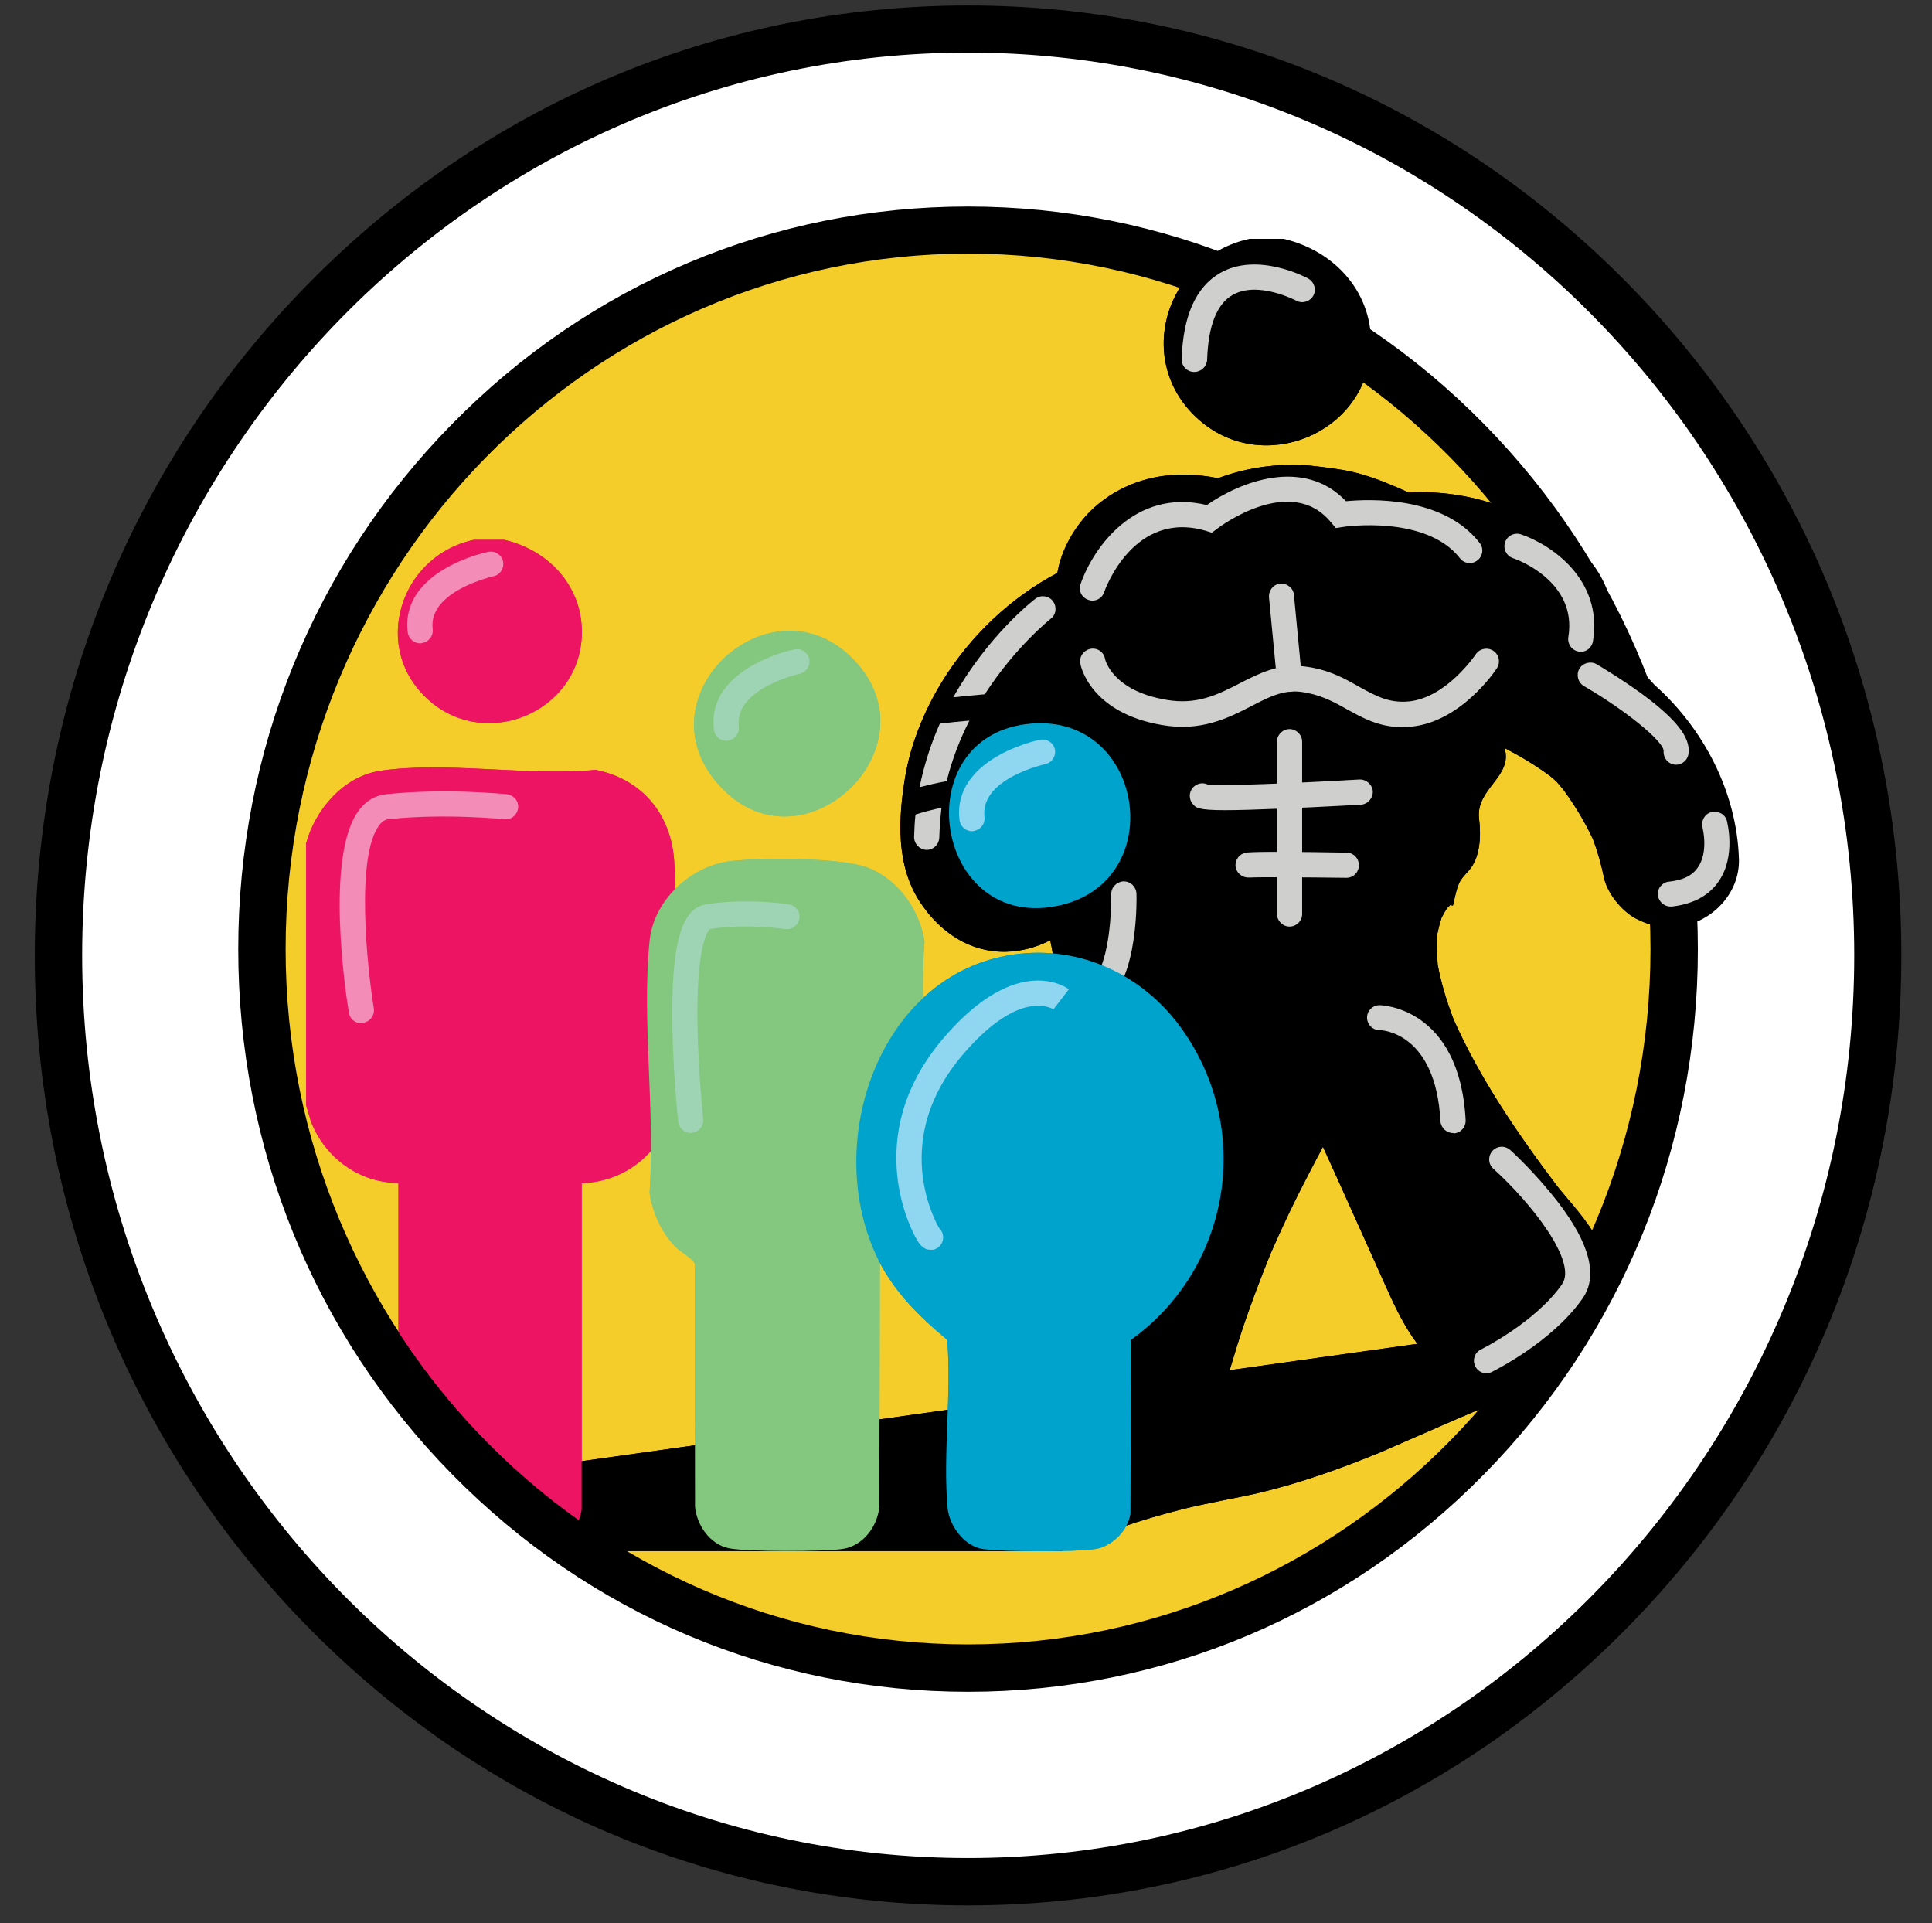 <?xml version="1.0" encoding="utf-8"?>
<!-- Generator: Adobe Illustrator 29.1.0, SVG Export Plug-In . SVG Version: 9.03 Build 55587)  -->
<svg version="1.1" id="Layer_1" xmlns="http://www.w3.org/2000/svg" xmlns:xlink="http://www.w3.org/1999/xlink" x="0px" y="0px"
	 viewBox="0 0 705.5 702.2" style="enable-background:new 0 0 705.5 702.2;" xml:space="preserve">
<rect x="0" y="0" width="705.5" height="702.2" fill="#333333" stroke="none"/>
<style type="text/css">
	.Drop_x0020_Shadow{fill:none;}
	.Round_x0020_Corners_x0020_2_x0020_pt{fill:#FFFFFF;stroke:#000000;stroke-miterlimit:10;}
	.Live_x0020_Reflect_x0020_X{fill:none;}
	.Bevel_x0020_Soft{fill:url(#SVGID_1_);}
	.Dusk{fill:#FFFFFF;}
	.Foliage_GS{fill:#FFDD00;}
	.Pompadour_GS{fill-rule:evenodd;clip-rule:evenodd;fill:#44ADE2;}
	.st0{fill:#F5CD2A;}
	.st1{fill:#CFCFCE;}
	.st2{fill:#ED1463;}
	.st3{fill:#F38DB7;}
	.st4{fill:#84C77F;}
	.st5{fill:#9ED4B4;}
	.st6{fill:#00A3CC;}
	.st7{fill:#8FD6F1;}
	.st8{fill:#FFFFFF;}
	.st9{clip-path:url(#SVGID_00000146488947297054680810000001116747084442157699_);}
	.st10{fill:#E58B6B;}
	.st11{fill:none;stroke:#FEE777;stroke-width:20;stroke-linecap:round;stroke-miterlimit:10;}
	.st12{fill:none;stroke:#48C5DF;stroke-width:20;stroke-linecap:round;stroke-miterlimit:10;}
	.st13{fill:#FEE777;}
	.st14{fill:none;stroke:#F27992;stroke-width:16;stroke-linecap:round;stroke-miterlimit:10;}
	.st15{fill:#FFFFFF;stroke:#000000;stroke-width:15;stroke-miterlimit:10;}
	.st16{clip-path:url(#SVGID_00000112620808172434183260000005387262828779021744_);}
	.st17{fill:#E95728;}
	.st18{fill:#6CBE45;}
	.st19{fill:#7A51A1;}
	.st20{fill:#48C5DF;}
	.st21{fill:#424EA1;}
	.st22{fill:#C24097;}
	.st23{fill:#E8E8E8;}
	.st24{fill:#E8E8E8;stroke:#FFFFFF;stroke-width:30;stroke-linecap:round;stroke-miterlimit:10;}
	.st25{clip-path:url(#SVGID_00000127019830533529551860000009217175927728559538_);}
	.st26{fill:#FBCAB3;}
	.st27{fill:#EADDA8;}
	.st28{fill:#ECE8A0;}
	.st29{fill:#E53839;}
	.st30{fill:#F2D6E7;}
	.st31{fill:#FBD3BF;}
	.st32{fill:#E43E40;}
	.st33{fill:#DA363A;}
	.st34{fill:#F7BEAB;}
	.st35{fill:#FBD3CE;}
	.st36{fill:#FBD4C4;}
	.st37{fill:#BF92C2;}
	.st38{fill:#E33F47;}
	.st39{fill:#F7B7A8;}
	.st40{fill:#60181E;}
	.st41{fill:#791318;}
	.st42{fill:#AA78B4;}
	.st43{fill:#B088BE;}
	.st44{fill:#F0B3A5;}
	.st45{fill:#F4A6A3;}
	.st46{fill:#B87EB6;}
	.st47{fill:#9967AB;}
	.st48{fill:#647262;}
	.st49{fill:none;}
	.st50{fill:#EFEFEF;}
	.st51{fill:#F1EA96;}
	.st52{fill:#F6C259;}
	.st53{fill:#FBB040;}
	.st54{clip-path:url(#SVGID_00000089539662994326843320000013483152090596779139_);}
</style>
<linearGradient id="SVGID_1_" gradientUnits="userSpaceOnUse" x1="-2857.697" y1="2199.998" x2="-2856.99" y2="2200.705">
	<stop  offset="0" style="stop-color:#DEDFE3"/>
	<stop  offset="0.174" style="stop-color:#D8D9DD"/>
	<stop  offset="0.352" style="stop-color:#C9CACD"/>
	<stop  offset="0.532" style="stop-color:#B4B5B8"/>
	<stop  offset="0.714" style="stop-color:#989A9C"/>
	<stop  offset="0.895" style="stop-color:#797C7E"/>
	<stop  offset="1" style="stop-color:#656B6C"/>
</linearGradient>
<g>
	<g>
		<g>
			<ellipse class="st0" cx="353.5" cy="346.6" rx="257.8" ry="262.6"/>
		</g>
		<g>
			<path d="M353.5,614.9c-70.4,0-136.6-27.9-186.4-78.6c-49.8-50.7-77.2-118-77.2-189.7s27.4-139,77.2-189.7
				c49.8-50.7,116-78.6,186.4-78.6s136.6,27.9,186.4,78.6c49.8,50.7,77.2,118,77.2,189.7s-27.4,139-77.2,189.7
				C490.1,586.9,423.9,614.9,353.5,614.9z M353.5,89.8c-139,0-252.1,115.2-252.1,256.8c0,141.6,113.1,256.8,252.1,256.8
				s252.1-115.2,252.1-256.8C605.6,205,492.5,89.8,353.5,89.8z"/>
		</g>
	</g>
	<g>
		<g>
			<g>
				<g>
					<g>
						<g>
							<path d="M156.9,541.3c2.4,1.4,4.8,2.8,7.1,4.3c8.1,5.2,16.6,11.9,21,20.7h202.6c14.2-6.5,29.2-11.5,44.3-15.3
								c9.2-2.3,18.5-3.8,27.7-5.9c15.2-3.6,30-8.9,44.4-14.8c18.3-7.9,36.5-16.2,55.1-23.4c2.8-3.6,6-7,9.3-10.1
								c0.7-0.7,1.5-1.5,2.3-2.2c0.1-0.3,0.3-0.5,0.4-0.8c1.6-2.9,3.1-5.8,4.5-8.8c0.5-0.9,0.9-1.8,1.4-2.7L156.9,541.3z"/>
						</g>
					</g>
					<g>
						<g>
							<path d="M438.2,153.6c23.3,20,60.5,4.7,62.4-26.1c1.2-20.2-12.9-35.9-31.9-40.3h-12.4C425.5,93.8,413.5,132.4,438.2,153.6z"
								/>
						</g>
						<g>
							<path d="M558.7,507c0.1,0,0.2-0.1,0.3-0.1c2.8-3.6,6-7,9.3-10.1c0.7-0.7,1.5-1.5,2.3-2.2c0.1-0.3,0.3-0.5,0.4-0.8
								c1.6-2.9,3.1-5.8,4.5-8.8c0.7-1.5,1.4-2.9,2.2-4.4c0.1-0.2,0.2-0.4,0.3-0.6c0.1-0.2,0.2-0.5,0.3-0.8c1.1-3.2,2.3-6.3,3.3-9.5
								c1.3-4.1,2.6-8.3,3.9-12.4c-0.6-1.6-1.4-3.2-2.2-4.7c-3.7-7.1-9.5-13.1-14.5-19.3c-14.4-19-28.3-39.3-38-61.1
								c-2.5-6.5-4.5-13.1-5.8-19.9c-0.3-3.8-0.4-7.7-0.1-11.5c0.4-1.9,0.9-3.8,1.5-5.7c0.6-1.2,1.3-2.4,2-3.5
								c0.4-0.4,0.8-0.8,1.2-1.2c0.3,0,0.9,0.4,1,0.1c1.9-8.4,1.9-8.4,5.7-12.6c4.2-4.6,4.6-12.5,3.8-19c-1.3-11,12.5-15.3,9.3-25.8
								c5.8,3,11.3,6.3,16.6,10.2c0.8,0.7,1.7,1.4,2.5,2.2c0.8,0.9,1.5,1.8,2.3,2.7c4.2,5.7,7.9,11.8,10.9,18.2
								c1.7,4.5,3,9.2,4,13.9c1.1,5.7,6.5,12.3,11.5,15c5.1,2.7,10.3,3.7,16,3c11.9-1.6,22.2-12.1,21.8-24.7
								c-0.8-24.4-12.8-47.5-30.9-63.6c-5-5.7-10.4-11.2-15.9-16.3c1-4.8,1-9.7-0.3-14.8c-1.6-6.5-5.4-12.8-10.3-17.3
								c-7.8-7.2-17.2-11.7-26.9-15.7c-11.5-4.7-24-6.7-36.4-6.1c0,0,0,0,0,0c-5.3-2.4-10.7-4.7-16.3-6.4
								c-5.5-1.7-11.2-2.4-16.9-3.1c-12.2-1.5-24.8,0-36.3,4.3c-4.1-0.8-8.2-1.3-12.4-1.3c-12.1-0.1-23.6,3.8-32.7,11.9
								c-6.3,5.6-11.6,14.2-13.3,22.6c-0.1,0.5-0.2,0.9-0.3,1.4c-17.2,9.1-31.9,23.1-42.1,39.7c-6.5,10.6-11.5,22.8-13.5,35
								c-2.5,15.2-3.4,32.3,5.7,45.8c7.1,10.6,17.8,18,31,17.8c5.6-0.1,11.3-1.6,16.3-4.2c0.7,3,1.1,6.1,1.6,9.2c1,7,1.9,14,2.9,21
								c1.7,12.5,3.5,24.9,5.2,37.4c1.4,11.1,2.4,22.2,1.4,33.4c-1.2,6.4-3.3,12.4-5.7,18.4c-3.9,9-8.2,18.2-9.8,27.9
								c-1.4,8.6-1.6,15.7,0.1,24.4c0.8,3.9,2.5,7.6,4.1,11.1c4.1,9.2,14,13.4,23.5,14c15,0.9,28.1-9.4,35-21.9
								c5.3-9.4,7.7-20.1,11-30.2c3.3-10.2,7.1-20.2,11.1-30.1c4.3-9.9,8.9-19.6,13.9-29.1c1.7-3.3,3.5-6.7,5.3-10.1
								c2,4.3,3.9,8.7,5.9,13c5.6,12.5,11.2,24.9,16.8,37.4c5.8,13,12.4,26.7,25.6,33.7C539.8,507,549.6,508.5,558.7,507z
								 M385.2,288.8c-1.4,0.1-2.9,0.2-4.3,0.4c0.6-2.3,1.4-4.6,2.2-6.9c0.9-1.8,1.8-3.7,2.8-5.4c0.4,1.3,1,2.5,1.6,3.6
								C386.7,283.3,385.9,286,385.2,288.8z M389,286.8c0.3-1,0.6-2,0.8-2.9c0.5,0.5,0.9,1,1.4,1.5
								C390.6,285.9,389.8,286.3,389,286.8z M391.4,289c0.8-0.5,1.6-1,2.4-1.6c1.6,1.2,3.4,2.1,5.1,3.1c0,0,0,0.1,0,0.1
								C396.5,289.9,394,289.3,391.4,289z"/>
						</g>
					</g>
					<g>
						<g>
							<path class="st1" d="M436.1,135.8c-0.1,0-0.1,0-0.2,0c-2.5-0.1-4.5-2.2-4.4-4.7c0.5-15.8,5.2-26.3,14-31.4
								c13.7-7.9,31.5,1.6,32.2,2c2.2,1.2,3.1,4,1.9,6.2c-1.2,2.2-4,3.1-6.2,1.9c-0.2-0.1-14.1-7.4-23.3-2.1
								c-5.8,3.3-8.9,11.3-9.3,23.7C440.6,133.9,438.6,135.8,436.1,135.8z"/>
						</g>
						<g>
							<path class="st1" d="M398.9,219.3c-0.5,0-1-0.1-1.5-0.3c-2.4-0.8-3.7-3.4-2.8-5.8c4.5-13,19.8-35.1,46.1-28.8
								c12-8.4,35.3-17.7,50.8-1.4c8.5-0.8,35.4-2,48.8,15.2c1.6,2,1.2,4.9-0.8,6.4c-2,1.6-4.9,1.2-6.4-0.8
								c-12.4-15.9-42.4-11.5-42.7-11.4l-2.6,0.4l-1.7-2c-14.6-18-40.6,1.4-41.7,2.3l-1.9,1.4l-2.2-0.7
								c-26.2-7.7-36.7,21.2-37.1,22.4C402.6,218.1,400.8,219.3,398.9,219.3z"/>
						</g>
						<g>
							<path class="st1" d="M512.1,265.5c-8.4,0-14.4-3.3-20.2-6.5c-5.1-2.9-10-5.5-16.9-6.4c-6.4-0.8-11.9,2-18.2,5.3
								c-8.6,4.4-18.4,9.3-32.6,6.8c-26.1-4.5-29.6-21.6-29.7-22.4c-0.5-2.5,1.2-4.9,3.7-5.4c2.5-0.5,4.9,1.2,5.3,3.6
								c0.1,0.6,2.9,11.7,22.3,15c11.3,2,18.9-1.9,26.9-6c7-3.6,14.3-7.3,23.4-6.2c8.8,1,14.9,4.4,20.3,7.5c6,3.3,10.8,6,18.1,5.3
								c13.8-1.4,24.3-17.1,24.4-17.2c1.4-2.1,4.2-2.7,6.4-1.3c2.1,1.4,2.7,4.2,1.3,6.4c-0.5,0.8-13,19.5-31.2,21.3
								C514.3,265.4,513.2,265.5,512.1,265.5z"/>
						</g>
						<g>
							<path class="st1" d="M470.9,338.3c-2.5,0-4.6-2.1-4.6-4.6v-62.9c0-2.5,2.1-4.6,4.6-4.6s4.6,2.1,4.6,4.6v62.9
								C475.5,336.3,473.4,338.3,470.9,338.3z"/>
						</g>
						<g>
							<path class="st1" d="M447.3,295.8c-9.9,0-10.6-0.9-11.8-2.3c-1.6-2-1.3-4.9,0.7-6.5c1.4-1.1,3.2-1.3,4.7-0.6
								c4.6,0.7,31.5-0.4,55.5-1.8c2.5-0.1,4.7,1.8,4.9,4.3c0.1,2.5-1.8,4.7-4.3,4.9c-0.1,0-14.2,0.8-28.3,1.4
								C458.8,295.6,452,295.8,447.3,295.8z M442.7,287.8C442.7,287.8,442.7,287.8,442.7,287.8C442.7,287.8,442.7,287.8,442.7,287.8
								z"/>
						</g>
						<g>
							<path class="st1" d="M455.8,320.4c-1.9,0-3.7-1.2-4.4-3.1c-0.8-2.4,0.5-5,2.9-5.8c0.8-0.3,2.3-0.8,37.4-0.2
								c2.5,0,4.6,2.1,4.5,4.7c0,2.5-2.1,4.6-4.7,4.5c-15.2-0.2-32.4-0.3-34.9-0.1C456.4,320.4,456.1,320.4,455.8,320.4z
								 M457.3,320.1C457.3,320.1,457.3,320.1,457.3,320.1C457.3,320.1,457.3,320.1,457.3,320.1z"/>
						</g>
						<g>
							<path class="st1" d="M577.2,238c-0.2,0-0.5,0-0.7-0.1c-2.5-0.4-4.2-2.8-3.8-5.3c3.4-20.5-19.2-28.5-20.2-28.8
								c-2.4-0.8-3.7-3.4-2.9-5.8c0.8-2.4,3.4-3.7,5.8-2.9c10.7,3.6,30,16.3,26.3,39C581.3,236.4,579.4,238,577.2,238z"/>
						</g>
						<g>
							<g>
								<path class="st1" d="M384.5,219.5c-1.5-2-4.4-2.4-6.4-0.9c-1.1,0.8-17.5,13.7-30,36c3.8-0.4,7.7-0.8,11.5-1.1
									c11.2-17.4,23.9-27.4,24.1-27.6C385.7,224.4,386,221.5,384.5,219.5z"/>
							</g>
							<g>
								<path class="st1" d="M345.7,285.2c2-8.1,4.9-15.4,8.3-22.1c-3.6,0.3-7.2,0.7-10.8,1.1c-3.1,7-5.7,14.8-7.4,23.2
									C339,286.6,342.3,285.8,345.7,285.2z"/>
							</g>
							<g>
								<path class="st1" d="M334.3,297.4c-0.3,2.7-0.4,5.4-0.5,8.2c0,2.5,2,4.6,4.5,4.7c0,0,0.1,0,0.1,0c2.5,0,4.5-2,4.6-4.5
									c0.1-3.7,0.4-7.3,0.8-10.9C340.6,295.6,337.4,296.4,334.3,297.4z"/>
							</g>
						</g>
						<g>
							<path class="st1" d="M403.8,363.9c-0.9,0-1.9-0.3-2.7-0.9c-2-1.5-2.5-4.4-1-6.4c5-6.8,5.8-24,5.7-30.1
								c-0.1-2.5,2-4.6,4.5-4.7c2.6,0,4.6,2,4.7,4.5c0.1,2.5,0.3,25.1-7.5,35.7C406.6,363.2,405.2,363.9,403.8,363.9z"/>
						</g>
						<g>
							<path class="st1" d="M612.1,279.2c-0.2,0-0.3,0-0.5,0c-2.5-0.3-4.3-2.5-4.1-5.1c-0.2-3.6-14.1-14.9-29.1-23.6
								c-2.2-1.3-2.9-4.1-1.7-6.3c1.3-2.2,4.1-2.9,6.3-1.7c0.3,0.2,8.4,4.9,16.5,10.8c12.5,9.2,17.8,15.9,17.1,21.7
								C616.4,277.4,614.4,279.2,612.1,279.2z"/>
						</g>
						<g>
							<path class="st1" d="M610,331c-2.3,0-4.3-1.8-4.6-4.1c-0.3-2.5,1.6-4.8,4.1-5c5-0.5,8.5-2.2,10.5-5.2
								c4-5.7,1.7-14.5,1.7-14.6c-0.6-2.4,0.8-5,3.3-5.6c2.4-0.6,5,0.8,5.6,3.2c0.1,0.5,3.4,12.9-3,22.1c-3.6,5.3-9.4,8.3-17.1,9.2
								C610.3,331,610.2,331,610,331z"/>
						</g>
						<g>
							<path class="st1" d="M530.6,413.7c-2.4,0-4.4-1.9-4.6-4.3c-1.7-32.5-21.4-33.3-22.3-33.3c-2.5,0-4.5-2.1-4.5-4.6
								c0-2.5,2.1-4.5,4.6-4.5c0.3,0,29.2,0.5,31.4,42c0.1,2.5-1.8,4.7-4.3,4.8C530.8,413.7,530.7,413.7,530.6,413.7z"/>
						</g>
						<g>
							<path class="st1" d="M542.8,501.4c-1.7,0-3.3-0.9-4.1-2.6c-1.1-2.3-0.2-5,2.1-6.1c0.2-0.1,19.8-9.8,29.6-23.8
								c5.7-8.2-11.2-29.6-25.1-42.2c-1.9-1.7-2-4.6-0.3-6.5c1.7-1.9,4.6-2,6.5-0.3c0.4,0.3,9.5,8.7,17.4,19
								c11.7,15.2,14.7,27.1,9,35.2c-11.2,16-32.2,26.3-33.1,26.8C544.2,501.2,543.5,501.4,542.8,501.4z"/>
						</g>
						<g>
							<path class="st1" d="M470.9,252.6c-2.3,0-4.3-1.8-4.6-4.2l-2.9-30.3c-0.2-2.5,1.6-4.8,4.1-5c2.5-0.2,4.8,1.6,5,4.1l2.9,30.3
								c0.2,2.5-1.6,4.8-4.1,5C471.2,252.6,471,252.6,470.9,252.6z"/>
						</g>
					</g>
				</g>
				<g>
					<g>
						<g>
							<g>
								<path class="st2" d="M111.8,307.9c3.3-12.3,13.6-24.3,26.7-26.4c23.6-3.7,54.6,2,79-0.4c16.9,3.3,27.6,16.2,28.7,33.4
									c1.8,28-1.4,58.1-0.1,86.4c-2.1,17.6-15.9,30.5-33.7,31.1l0,119c-0.7,6.7-7,13.8-13.8,14.5c-8.1,0.9-32,1-40-0.1
									c-6.7-0.9-12.8-7.6-13.1-14.4l0-119.1c-14.3,0-27-9.3-32-22.6l-1.7-5.7V307.9z"/>
							</g>
							<g>
								<path class="st2" d="M184.1,197.1c16.9,3.9,29.4,17.9,28.3,35.8c-1.7,27.3-34.7,40.9-55.4,23.1
									c-21.9-18.8-11.2-53.1,16.1-58.9H184.1z"/>
							</g>
						</g>
						<g>
							<path class="st3" d="M153.5,234.9c-2.3,0-4.3-1.7-4.6-4c-2.8-22.4,28.1-29.2,29.4-29.4c2.5-0.5,4.9,1.1,5.4,3.5
								c0.5,2.5-1.1,4.9-3.5,5.4l0,0c-0.2,0.1-23.9,5.3-22.2,19.3c0.3,2.5-1.5,4.8-4,5.1C153.9,234.9,153.7,234.9,153.5,234.9z"/>
						</g>
						<g>
							<path class="st3" d="M131.9,373.6c-2.2,0-4.2-1.6-4.5-3.9c-1-5.8-8.9-57.3,3.7-73.9c2.6-3.4,5.9-5.4,9.8-5.8
								c21.5-2.3,43.3-0.1,44.2,0c2.5,0.3,4.4,2.5,4.1,5c-0.3,2.5-2.5,4.4-5,4.1c-0.2,0-21.8-2.2-42.3,0c-0.8,0.1-2.1,0.4-3.4,2.2
								c-8.7,11.4-4.4,52.1-2,66.8c0.4,2.5-1.3,4.9-3.8,5.3C132.4,373.6,132.2,373.6,131.9,373.6z"/>
						</g>
					</g>
					<g>
						<g>
							<g>
								<path class="st4" d="M266.8,314.4c10.9-1.3,40.8-1.4,50.4,2.5c10.9,4.4,18.6,15.3,20.4,26.8c-2.3,29.3,3.3,63.9,0,92.6
									c-1.2,10.3-8.1,18.8-16.3,24.6l-0.2,89.4c-0.8,7.3-6.1,14.3-13.7,15.3c-6.7,0.9-35,1-41.2-0.3c-6.9-1.4-11.7-8.3-12.4-15.1
									l-0.1-88.7c-0.3-1.7-5.2-4.4-7.1-6.3c-5.1-5.3-8.3-12.4-9.4-19.7c2.1-29.4-2.9-63,0-91.9
									C238.6,328.8,252.1,316.2,266.8,314.4z"/>
							</g>
							<g>
								<path class="st4" d="M311.5,240.6c31.7,32.4-19.7,80.2-49.6,45.3C233.9,253.4,281.8,210.3,311.5,240.6z"/>
							</g>
						</g>
						<g>
							<path class="st5" d="M265.3,270.5c-2.3,0-4.3-1.7-4.6-4c-2.8-22.4,28.1-29.2,29.4-29.4c2.5-0.5,4.9,1.1,5.4,3.5
								c0.5,2.5-1.1,4.9-3.5,5.4l0,0c-0.2,0.1-23.9,5.3-22.2,19.3c0.3,2.5-1.5,4.8-4,5.1C265.6,270.5,265.4,270.5,265.3,270.5z"/>
						</g>
						<g>
							<path class="st5" d="M252.3,413.7c-2.3,0-4.3-1.7-4.6-4.1c-0.1-0.7-2-18.4-2.2-36.8c-0.3-28.4,3.4-41.2,12.3-42.6
								c14.7-2.4,29.6-0.1,30.3,0c2.5,0.4,4.2,2.7,3.8,5.2c-0.4,2.5-2.7,4.2-5.2,3.8c-0.3,0-14.2-2.1-27.4,0c0,0-5.1,3-4.6,35.2
								c0.3,17.3,2.1,34,2.1,34.1c0.3,2.5-1.5,4.8-4.1,5.1C252.6,413.7,252.5,413.7,252.3,413.7z"/>
						</g>
					</g>
					<g>
						<g>
							<g>
								<path class="st6" d="M372.6,348.2c24.3-2.5,46.7,9.2,60.1,29.1c24.8,36.6,16.1,86.2-19.7,111.9l-0.2,63.4
									c-0.8,6.1-6.8,12.1-13,13c-7.6,1.1-33.1,1-40.7,0c-6.9-0.9-12.5-8.5-13.1-15.2c-1.7-19.5,1.5-41.4-0.1-61.2
									c-10-8.3-19.2-17.3-25.1-29.1C299.5,417.3,321.4,353.5,372.6,348.2z"/>
							</g>
							<g>
								<path class="st6" d="M376.5,264.2c41.1-3.5,50.5,56.6,11.2,66.2C340.9,341.7,329.8,268.2,376.5,264.2z"/>
							</g>
						</g>
						<g>
							<path class="st7" d="M355,303.5c-2.3,0-4.3-1.7-4.6-4c-2.8-22.4,28.1-29.2,29.4-29.4c2.5-0.5,4.9,1.1,5.4,3.5
								c0.5,2.5-1.1,4.9-3.5,5.4c-0.4,0.1-23.9,5.3-22.2,19.3c0.3,2.5-1.5,4.8-4,5.1C355.4,303.5,355.2,303.5,355,303.5z"/>
						</g>
						<g>
							<path class="st7" d="M339.7,456.3c-2.7,0-4.1-2.4-4.8-3.5c-0.9-1.5-21.8-37.3,9.9-74.1c26.8-31.1,44.7-18.1,45.5-17.5
								l-5.6,7.3l0.1,0.1c-0.5-0.3-12.2-8-33,16.2c-26.7,31-10.6,60.6-8.8,63.7c1,0.9,1.5,2.3,1.4,3.7c-0.2,2-1.6,3.6-3.6,4.1
								C340.4,456.3,340,456.3,339.7,456.3z"/>
						</g>
					</g>
				</g>
			</g>
		</g>
		<g>
			<path class="st8" d="M353.5,10.6C170.1,10.6,21.3,162,21.3,348.8s148.7,338.2,332.2,338.2s332.2-151.4,332.2-338.2
				S536.9,10.6,353.5,10.6z M353.5,609.1c-142.4,0-257.8-117.5-257.8-262.6S211.1,84,353.5,84c142.4,0,257.8,117.5,257.8,262.6
				S495.9,609.1,353.5,609.1z"/>
			<path d="M353.5,695.7c-91.1,0-176.6-36.1-241-101.6c-64.3-65.5-99.8-152.6-99.8-245.2s35.4-179.7,99.8-245.2
				C176.9,38.1,262.4,2,353.5,2s176.6,36.1,241,101.6c64.3,65.5,99.8,152.6,99.8,245.2S658.8,528.5,594.5,594
				C530.1,659.6,444.6,695.7,353.5,695.7z M353.5,19.2C175.1,19.2,30,167.1,30,348.8s145.1,329.6,323.5,329.6
				s323.6-147.9,323.6-329.6S531.9,19.2,353.5,19.2z M353.5,617.7c-71.2,0-138.1-28.2-188.5-79.5C114.7,487,87,419,87,346.6
				s27.7-140.5,78-191.7c50.3-51.3,117.3-79.5,188.5-79.5c71.2,0,138.1,28.2,188.5,79.5c50.3,51.2,78,119.3,78,191.7
				S592.3,487,542,538.2C491.6,589.5,424.7,617.7,353.5,617.7z M353.5,92.6c-137.4,0-249.2,113.9-249.2,253.9
				s111.8,253.9,249.2,253.9s249.2-113.9,249.2-253.9S490.9,92.6,353.5,92.6z"/>
		</g>
		<g>
			<defs>
				<path id="SVGID_00000052823515973054165000000017243392597532667571_" d="M109.8,85.2v483.1h527.4V85.2H109.8z M187.2,567.3
					c-2.8,0.1-5.8,0.1-8.8,0.1c-8.8,0-16.2-0.3-19.9-0.8c-7.2-1-13.6-8-13.9-15.4l0-66.3c21.7,33.9,51.1,62.3,85.8,82.4H187.2z"/>
			</defs>
			<clipPath id="SVGID_00000102512848300671659200000010203435166104837813_">
				<use xlink:href="#SVGID_00000052823515973054165000000017243392597532667571_"  style="overflow:visible;"/>
			</clipPath>
			<g style="clip-path:url(#SVGID_00000102512848300671659200000010203435166104837813_);">
				<g>
					<g>
						<g>
							<path d="M156.9,541.3c2.4,1.4,4.8,2.8,7.1,4.3c8.1,5.2,16.6,11.9,21,20.7h202.6c14.2-6.5,29.2-11.5,44.3-15.3
								c9.2-2.3,18.5-3.8,27.7-5.9c15.2-3.6,30-8.9,44.4-14.8c18.3-7.9,36.5-16.2,55.1-23.4c2.8-3.6,6-7,9.3-10.1
								c0.7-0.7,1.5-1.5,2.3-2.2c0.1-0.3,0.3-0.5,0.4-0.8c1.6-2.9,3.1-5.8,4.5-8.8c0.5-0.9,0.9-1.8,1.4-2.7L156.9,541.3z"/>
						</g>
					</g>
					<g>
						<g>
							<path d="M438.2,153.6c23.3,20,60.5,4.7,62.4-26.1c1.2-20.2-12.9-35.9-31.9-40.3h-12.4C425.5,93.8,413.5,132.4,438.2,153.6z"
								/>
						</g>
						<g>
							<path d="M558.7,507c0.1,0,0.2-0.1,0.3-0.1c2.8-3.6,6-7,9.3-10.1c0.7-0.7,1.5-1.5,2.3-2.2c0.1-0.3,0.3-0.5,0.4-0.8
								c1.6-2.9,3.1-5.8,4.5-8.8c0.7-1.5,1.4-2.9,2.2-4.4c0.1-0.2,0.2-0.4,0.3-0.6c0.1-0.2,0.2-0.5,0.3-0.8c1.1-3.2,2.3-6.3,3.3-9.5
								c1.3-4.1,2.6-8.3,3.9-12.4c-0.6-1.6-1.4-3.2-2.2-4.7c-3.7-7.1-9.5-13.1-14.5-19.3c-14.4-19-28.3-39.3-38-61.1
								c-2.5-6.5-4.5-13.1-5.8-19.9c-0.3-3.8-0.4-7.7-0.1-11.5c0.4-1.9,0.9-3.8,1.5-5.7c0.6-1.2,1.3-2.4,2-3.5
								c0.4-0.4,0.8-0.8,1.2-1.2c0.3,0,0.9,0.4,1,0.1c1.9-8.4,1.9-8.4,5.7-12.6c4.2-4.6,4.6-12.5,3.8-19c-1.3-11,12.5-15.3,9.3-25.8
								c5.8,3,11.3,6.3,16.6,10.2c0.8,0.7,1.7,1.4,2.5,2.2c0.8,0.9,1.5,1.8,2.3,2.7c4.2,5.7,7.9,11.8,10.9,18.2
								c1.7,4.5,3,9.2,4,13.9c1.1,5.7,6.5,12.3,11.5,15c5.1,2.7,10.3,3.7,16,3c11.9-1.6,22.2-12.1,21.8-24.7
								c-0.8-24.4-12.8-47.5-30.9-63.6c-5-5.7-10.4-11.2-15.9-16.3c1-4.8,1-9.7-0.3-14.8c-1.6-6.5-5.4-12.8-10.3-17.3
								c-7.8-7.2-17.2-11.7-26.9-15.7c-11.5-4.7-24-6.7-36.4-6.1c0,0,0,0,0,0c-5.3-2.4-10.7-4.7-16.3-6.4
								c-5.5-1.7-11.2-2.4-16.9-3.1c-12.2-1.5-24.8,0-36.3,4.3c-4.1-0.8-8.2-1.3-12.4-1.3c-12.1-0.1-23.6,3.8-32.7,11.9
								c-6.3,5.6-11.6,14.2-13.3,22.6c-0.1,0.5-0.2,0.9-0.3,1.4c-17.2,9.1-31.9,23.1-42.1,39.7c-6.5,10.6-11.5,22.8-13.5,35
								c-2.5,15.2-3.4,32.3,5.7,45.8c7.1,10.6,17.8,18,31,17.8c5.6-0.1,11.3-1.6,16.3-4.2c0.7,3,1.1,6.1,1.6,9.2c1,7,1.9,14,2.9,21
								c1.7,12.5,3.5,24.9,5.2,37.4c1.4,11.1,2.4,22.2,1.4,33.4c-1.2,6.4-3.3,12.4-5.7,18.4c-3.9,9-8.2,18.2-9.8,27.9
								c-1.4,8.6-1.6,15.7,0.1,24.4c0.8,3.9,2.5,7.6,4.1,11.1c4.1,9.2,14,13.4,23.5,14c15,0.9,28.1-9.4,35-21.9
								c5.3-9.4,7.7-20.1,11-30.2c3.3-10.2,7.1-20.2,11.1-30.1c4.3-9.9,8.9-19.6,13.9-29.1c1.7-3.3,3.5-6.7,5.3-10.1
								c2,4.3,3.9,8.7,5.9,13c5.6,12.5,11.2,24.9,16.8,37.4c5.8,13,12.4,26.7,25.6,33.7C539.8,507,549.6,508.5,558.7,507z
								 M385.2,288.8c-1.4,0.1-2.9,0.2-4.3,0.4c0.6-2.3,1.4-4.6,2.2-6.9c0.9-1.8,1.8-3.7,2.8-5.4c0.4,1.3,1,2.5,1.6,3.6
								C386.7,283.3,385.9,286,385.2,288.8z M389,286.8c0.3-1,0.6-2,0.8-2.9c0.5,0.5,0.9,1,1.4,1.5
								C390.6,285.9,389.8,286.3,389,286.8z M391.4,289c0.8-0.5,1.6-1,2.4-1.6c1.6,1.2,3.4,2.1,5.1,3.1c0,0,0,0.1,0,0.1
								C396.5,289.9,394,289.3,391.4,289z"/>
						</g>
					</g>
					<g>
						<g>
							<path class="st1" d="M436.1,135.8c-0.1,0-0.1,0-0.2,0c-2.5-0.1-4.5-2.2-4.4-4.7c0.5-15.8,5.2-26.3,14-31.4
								c13.7-7.9,31.5,1.6,32.2,2c2.2,1.2,3.1,4,1.9,6.2c-1.2,2.2-4,3.1-6.2,1.9c-0.2-0.1-14.1-7.4-23.3-2.1
								c-5.8,3.3-8.9,11.3-9.3,23.7C440.6,133.9,438.6,135.8,436.1,135.8z"/>
						</g>
						<g>
							<path class="st1" d="M398.9,219.3c-0.5,0-1-0.1-1.5-0.3c-2.4-0.8-3.7-3.4-2.8-5.8c4.5-13,19.8-35.1,46.1-28.8
								c12-8.4,35.3-17.7,50.8-1.4c8.5-0.8,35.4-2,48.8,15.2c1.6,2,1.2,4.9-0.8,6.4c-2,1.6-4.9,1.2-6.4-0.8
								c-12.4-15.9-42.4-11.5-42.7-11.4l-2.6,0.4l-1.7-2c-14.6-18-40.6,1.4-41.7,2.3l-1.9,1.4l-2.2-0.7
								c-26.2-7.7-36.7,21.2-37.1,22.4C402.6,218.1,400.8,219.3,398.9,219.3z"/>
						</g>
						<g>
							<path class="st1" d="M512.1,265.5c-8.4,0-14.4-3.3-20.2-6.5c-5.1-2.9-10-5.5-16.9-6.4c-6.4-0.8-11.9,2-18.2,5.3
								c-8.6,4.4-18.4,9.3-32.6,6.8c-26.1-4.5-29.6-21.6-29.7-22.4c-0.5-2.5,1.2-4.9,3.7-5.4c2.5-0.5,4.9,1.2,5.3,3.6
								c0.1,0.6,2.9,11.7,22.3,15c11.3,2,18.9-1.9,26.9-6c7-3.6,14.3-7.3,23.4-6.2c8.8,1,14.9,4.4,20.3,7.5c6,3.3,10.8,6,18.1,5.3
								c13.8-1.4,24.3-17.1,24.4-17.2c1.4-2.1,4.2-2.7,6.4-1.3c2.1,1.4,2.7,4.2,1.3,6.4c-0.5,0.8-13,19.5-31.2,21.3
								C514.3,265.4,513.2,265.5,512.1,265.5z"/>
						</g>
						<g>
							<path class="st1" d="M470.9,338.3c-2.5,0-4.6-2.1-4.6-4.6v-62.9c0-2.5,2.1-4.6,4.6-4.6s4.6,2.1,4.6,4.6v62.9
								C475.5,336.3,473.4,338.3,470.9,338.3z"/>
						</g>
						<g>
							<path class="st1" d="M447.3,295.8c-9.9,0-10.6-0.9-11.8-2.3c-1.6-2-1.3-4.9,0.7-6.5c1.4-1.1,3.2-1.3,4.7-0.6
								c4.6,0.7,31.5-0.4,55.5-1.8c2.5-0.1,4.7,1.8,4.9,4.3c0.1,2.5-1.8,4.7-4.3,4.9c-0.1,0-14.2,0.8-28.3,1.4
								C458.8,295.6,452,295.8,447.3,295.8z M442.7,287.8C442.7,287.8,442.7,287.8,442.7,287.8C442.7,287.8,442.7,287.8,442.7,287.8
								z"/>
						</g>
						<g>
							<path class="st1" d="M455.8,320.4c-1.9,0-3.7-1.2-4.4-3.1c-0.8-2.4,0.5-5,2.9-5.8c0.8-0.3,2.3-0.8,37.4-0.2
								c2.5,0,4.6,2.1,4.5,4.7c0,2.5-2.1,4.6-4.7,4.5c-15.2-0.2-32.4-0.3-34.9-0.1C456.4,320.4,456.1,320.4,455.8,320.4z
								 M457.3,320.1C457.3,320.1,457.3,320.1,457.3,320.1C457.3,320.1,457.3,320.1,457.3,320.1z"/>
						</g>
						<g>
							<path class="st1" d="M577.2,238c-0.2,0-0.5,0-0.7-0.1c-2.5-0.4-4.2-2.8-3.8-5.3c3.4-20.5-19.2-28.5-20.2-28.8
								c-2.4-0.8-3.7-3.4-2.9-5.8c0.8-2.4,3.4-3.7,5.8-2.9c10.7,3.6,30,16.3,26.3,39C581.3,236.4,579.4,238,577.2,238z"/>
						</g>
						<g>
							<g>
								<path class="st1" d="M384.5,219.5c-1.5-2-4.4-2.4-6.4-0.9c-1.1,0.8-17.5,13.7-30,36c3.8-0.4,7.7-0.8,11.5-1.1
									c11.2-17.4,23.9-27.4,24.1-27.6C385.7,224.4,386,221.5,384.5,219.5z"/>
							</g>
							<g>
								<path class="st1" d="M345.7,285.2c2-8.1,4.9-15.4,8.3-22.1c-3.6,0.3-7.2,0.7-10.8,1.1c-3.1,7-5.7,14.8-7.4,23.2
									C339,286.6,342.3,285.8,345.7,285.2z"/>
							</g>
							<g>
								<path class="st1" d="M334.3,297.4c-0.3,2.7-0.4,5.4-0.5,8.2c0,2.5,2,4.6,4.5,4.7c0,0,0.1,0,0.1,0c2.5,0,4.5-2,4.6-4.5
									c0.1-3.7,0.4-7.3,0.8-10.9C340.6,295.6,337.4,296.4,334.3,297.4z"/>
							</g>
						</g>
						<g>
							<path class="st1" d="M403.8,363.9c-0.9,0-1.9-0.3-2.7-0.9c-2-1.5-2.5-4.4-1-6.4c5-6.8,5.8-24,5.7-30.1
								c-0.1-2.5,2-4.6,4.5-4.7c2.6,0,4.6,2,4.7,4.5c0.1,2.5,0.3,25.1-7.5,35.7C406.6,363.2,405.2,363.9,403.8,363.9z"/>
						</g>
						<g>
							<path class="st1" d="M612.1,279.2c-0.2,0-0.3,0-0.5,0c-2.5-0.3-4.3-2.5-4.1-5.1c-0.2-3.6-14.1-14.9-29.1-23.6
								c-2.2-1.3-2.9-4.1-1.7-6.3c1.3-2.2,4.1-2.9,6.3-1.7c0.3,0.2,8.4,4.9,16.5,10.8c12.5,9.2,17.8,15.9,17.1,21.7
								C616.4,277.4,614.4,279.2,612.1,279.2z"/>
						</g>
						<g>
							<path class="st1" d="M610,331c-2.3,0-4.3-1.8-4.6-4.1c-0.3-2.5,1.6-4.8,4.1-5c5-0.5,8.5-2.2,10.5-5.2
								c4-5.7,1.7-14.5,1.7-14.6c-0.6-2.4,0.8-5,3.3-5.6c2.4-0.6,5,0.8,5.6,3.2c0.1,0.5,3.4,12.9-3,22.1c-3.6,5.3-9.4,8.3-17.1,9.2
								C610.3,331,610.2,331,610,331z"/>
						</g>
						<g>
							<path class="st1" d="M530.6,413.7c-2.4,0-4.4-1.9-4.6-4.3c-1.7-32.5-21.4-33.3-22.3-33.3c-2.5,0-4.5-2.1-4.5-4.6
								c0-2.5,2.1-4.5,4.6-4.5c0.3,0,29.2,0.5,31.4,42c0.1,2.5-1.8,4.7-4.3,4.8C530.8,413.7,530.7,413.7,530.6,413.7z"/>
						</g>
						<g>
							<path class="st1" d="M542.8,501.4c-1.7,0-3.3-0.9-4.1-2.6c-1.1-2.3-0.2-5,2.1-6.1c0.2-0.1,19.8-9.8,29.6-23.8
								c5.7-8.2-11.2-29.6-25.1-42.2c-1.9-1.7-2-4.6-0.3-6.5c1.7-1.9,4.6-2,6.5-0.3c0.4,0.3,9.5,8.7,17.4,19
								c11.7,15.2,14.7,27.1,9,35.2c-11.2,16-32.2,26.3-33.1,26.8C544.2,501.2,543.5,501.4,542.8,501.4z"/>
						</g>
						<g>
							<path class="st1" d="M470.9,252.6c-2.3,0-4.3-1.8-4.6-4.2l-2.9-30.3c-0.2-2.5,1.6-4.8,4.1-5c2.5-0.2,4.8,1.6,5,4.1l2.9,30.3
								c0.2,2.5-1.6,4.8-4.1,5C471.2,252.6,471,252.6,470.9,252.6z"/>
						</g>
					</g>
				</g>
				<g>
					<g>
						<g>
							<g>
								<path class="st2" d="M111.8,307.9c3.3-12.3,13.6-24.3,26.7-26.4c23.6-3.7,54.6,2,79-0.4c16.9,3.3,27.6,16.2,28.7,33.4
									c1.8,28-1.4,58.1-0.1,86.4c-2.1,17.6-15.9,30.5-33.7,31.1l0,119c-0.7,6.7-7,13.8-13.8,14.5c-8.1,0.9-32,1-40-0.1
									c-6.7-0.9-12.8-7.6-13.1-14.4l0-119.1c-14.3,0-27-9.3-32-22.6l-1.7-5.7V307.9z"/>
							</g>
							<g>
								<path class="st2" d="M184.1,197.1c16.9,3.9,29.4,17.9,28.3,35.8c-1.7,27.3-34.7,40.9-55.4,23.1
									c-21.9-18.8-11.2-53.1,16.1-58.9H184.1z"/>
							</g>
						</g>
						<g>
							<path class="st3" d="M153.5,234.9c-2.3,0-4.3-1.7-4.6-4c-2.8-22.4,28.1-29.2,29.4-29.4c2.5-0.5,4.9,1.1,5.4,3.5
								c0.5,2.5-1.1,4.9-3.5,5.4l0,0c-0.2,0.1-23.9,5.3-22.2,19.3c0.3,2.5-1.5,4.8-4,5.1C153.9,234.9,153.7,234.9,153.5,234.9z"/>
						</g>
						<g>
							<path class="st3" d="M131.9,373.6c-2.2,0-4.2-1.6-4.5-3.9c-1-5.8-8.9-57.3,3.7-73.9c2.6-3.4,5.9-5.4,9.8-5.8
								c21.5-2.3,43.3-0.1,44.2,0c2.5,0.3,4.4,2.5,4.1,5c-0.3,2.5-2.5,4.4-5,4.1c-0.2,0-21.8-2.2-42.3,0c-0.8,0.1-2.1,0.4-3.4,2.2
								c-8.7,11.4-4.4,52.1-2,66.8c0.4,2.5-1.3,4.9-3.8,5.3C132.4,373.6,132.2,373.6,131.9,373.6z"/>
						</g>
					</g>
					<g>
						<g>
							<g>
								<path class="st4" d="M266.8,314.4c10.9-1.3,40.8-1.4,50.4,2.5c10.9,4.4,18.6,15.3,20.4,26.8c-2.3,29.3,3.3,63.9,0,92.6
									c-1.2,10.3-8.1,18.8-16.3,24.6l-0.2,89.4c-0.8,7.3-6.1,14.3-13.7,15.3c-6.7,0.9-35,1-41.2-0.3c-6.9-1.4-11.7-8.3-12.4-15.1
									l-0.1-88.7c-0.3-1.7-5.2-4.4-7.1-6.3c-5.1-5.3-8.3-12.4-9.4-19.7c2.1-29.4-2.9-63,0-91.9
									C238.6,328.8,252.1,316.2,266.8,314.4z"/>
							</g>
							<g>
								<path class="st4" d="M311.5,240.6c31.7,32.4-19.7,80.2-49.6,45.3C233.9,253.4,281.8,210.3,311.5,240.6z"/>
							</g>
						</g>
						<g>
							<path class="st5" d="M265.3,270.5c-2.3,0-4.3-1.7-4.6-4c-2.8-22.4,28.1-29.2,29.4-29.4c2.5-0.5,4.9,1.1,5.4,3.5
								c0.5,2.5-1.1,4.9-3.5,5.4l0,0c-0.2,0.1-23.9,5.3-22.2,19.3c0.3,2.5-1.5,4.8-4,5.1C265.6,270.5,265.4,270.5,265.3,270.5z"/>
						</g>
						<g>
							<path class="st5" d="M252.3,413.7c-2.3,0-4.3-1.7-4.6-4.1c-0.1-0.7-2-18.4-2.2-36.8c-0.3-28.4,3.4-41.2,12.3-42.6
								c14.7-2.4,29.6-0.1,30.3,0c2.5,0.4,4.2,2.7,3.8,5.2c-0.4,2.5-2.7,4.2-5.2,3.8c-0.3,0-14.2-2.1-27.4,0c0,0-5.1,3-4.6,35.2
								c0.3,17.3,2.1,34,2.1,34.1c0.3,2.5-1.5,4.8-4.1,5.1C252.6,413.7,252.5,413.7,252.3,413.7z"/>
						</g>
					</g>
					<g>
						<g>
							<g>
								<path class="st6" d="M372.6,348.2c24.3-2.5,46.7,9.2,60.1,29.1c24.8,36.6,16.1,86.2-19.7,111.9l-0.2,63.4
									c-0.8,6.1-6.8,12.1-13,13c-7.6,1.1-33.1,1-40.7,0c-6.9-0.9-12.5-8.5-13.1-15.2c-1.7-19.5,1.5-41.4-0.1-61.2
									c-10-8.3-19.2-17.3-25.1-29.1C299.5,417.3,321.4,353.5,372.6,348.2z"/>
							</g>
							<g>
								<path class="st6" d="M376.5,264.2c41.1-3.5,50.5,56.6,11.2,66.2C340.9,341.7,329.8,268.2,376.5,264.2z"/>
							</g>
						</g>
						<g>
							<path class="st7" d="M355,303.5c-2.3,0-4.3-1.7-4.6-4c-2.8-22.4,28.1-29.2,29.4-29.4c2.5-0.5,4.9,1.1,5.4,3.5
								c0.5,2.5-1.1,4.9-3.5,5.4c-0.4,0.1-23.9,5.3-22.2,19.3c0.3,2.5-1.5,4.8-4,5.1C355.4,303.5,355.2,303.5,355,303.5z"/>
						</g>
						<g>
							<path class="st7" d="M339.7,456.3c-2.7,0-4.1-2.4-4.8-3.5c-0.9-1.5-21.8-37.3,9.9-74.1c26.8-31.1,44.7-18.1,45.5-17.5
								l-5.6,7.3l0.1,0.1c-0.5-0.3-12.2-8-33,16.2c-26.7,31-10.6,60.6-8.8,63.7c1,0.9,1.5,2.3,1.4,3.7c-0.2,2-1.6,3.6-3.6,4.1
								C340.4,456.3,340,456.3,339.7,456.3z"/>
						</g>
					</g>
				</g>
			</g>
		</g>
	</g>
</g>
<g id="Layer_2">
</g>
</svg>
